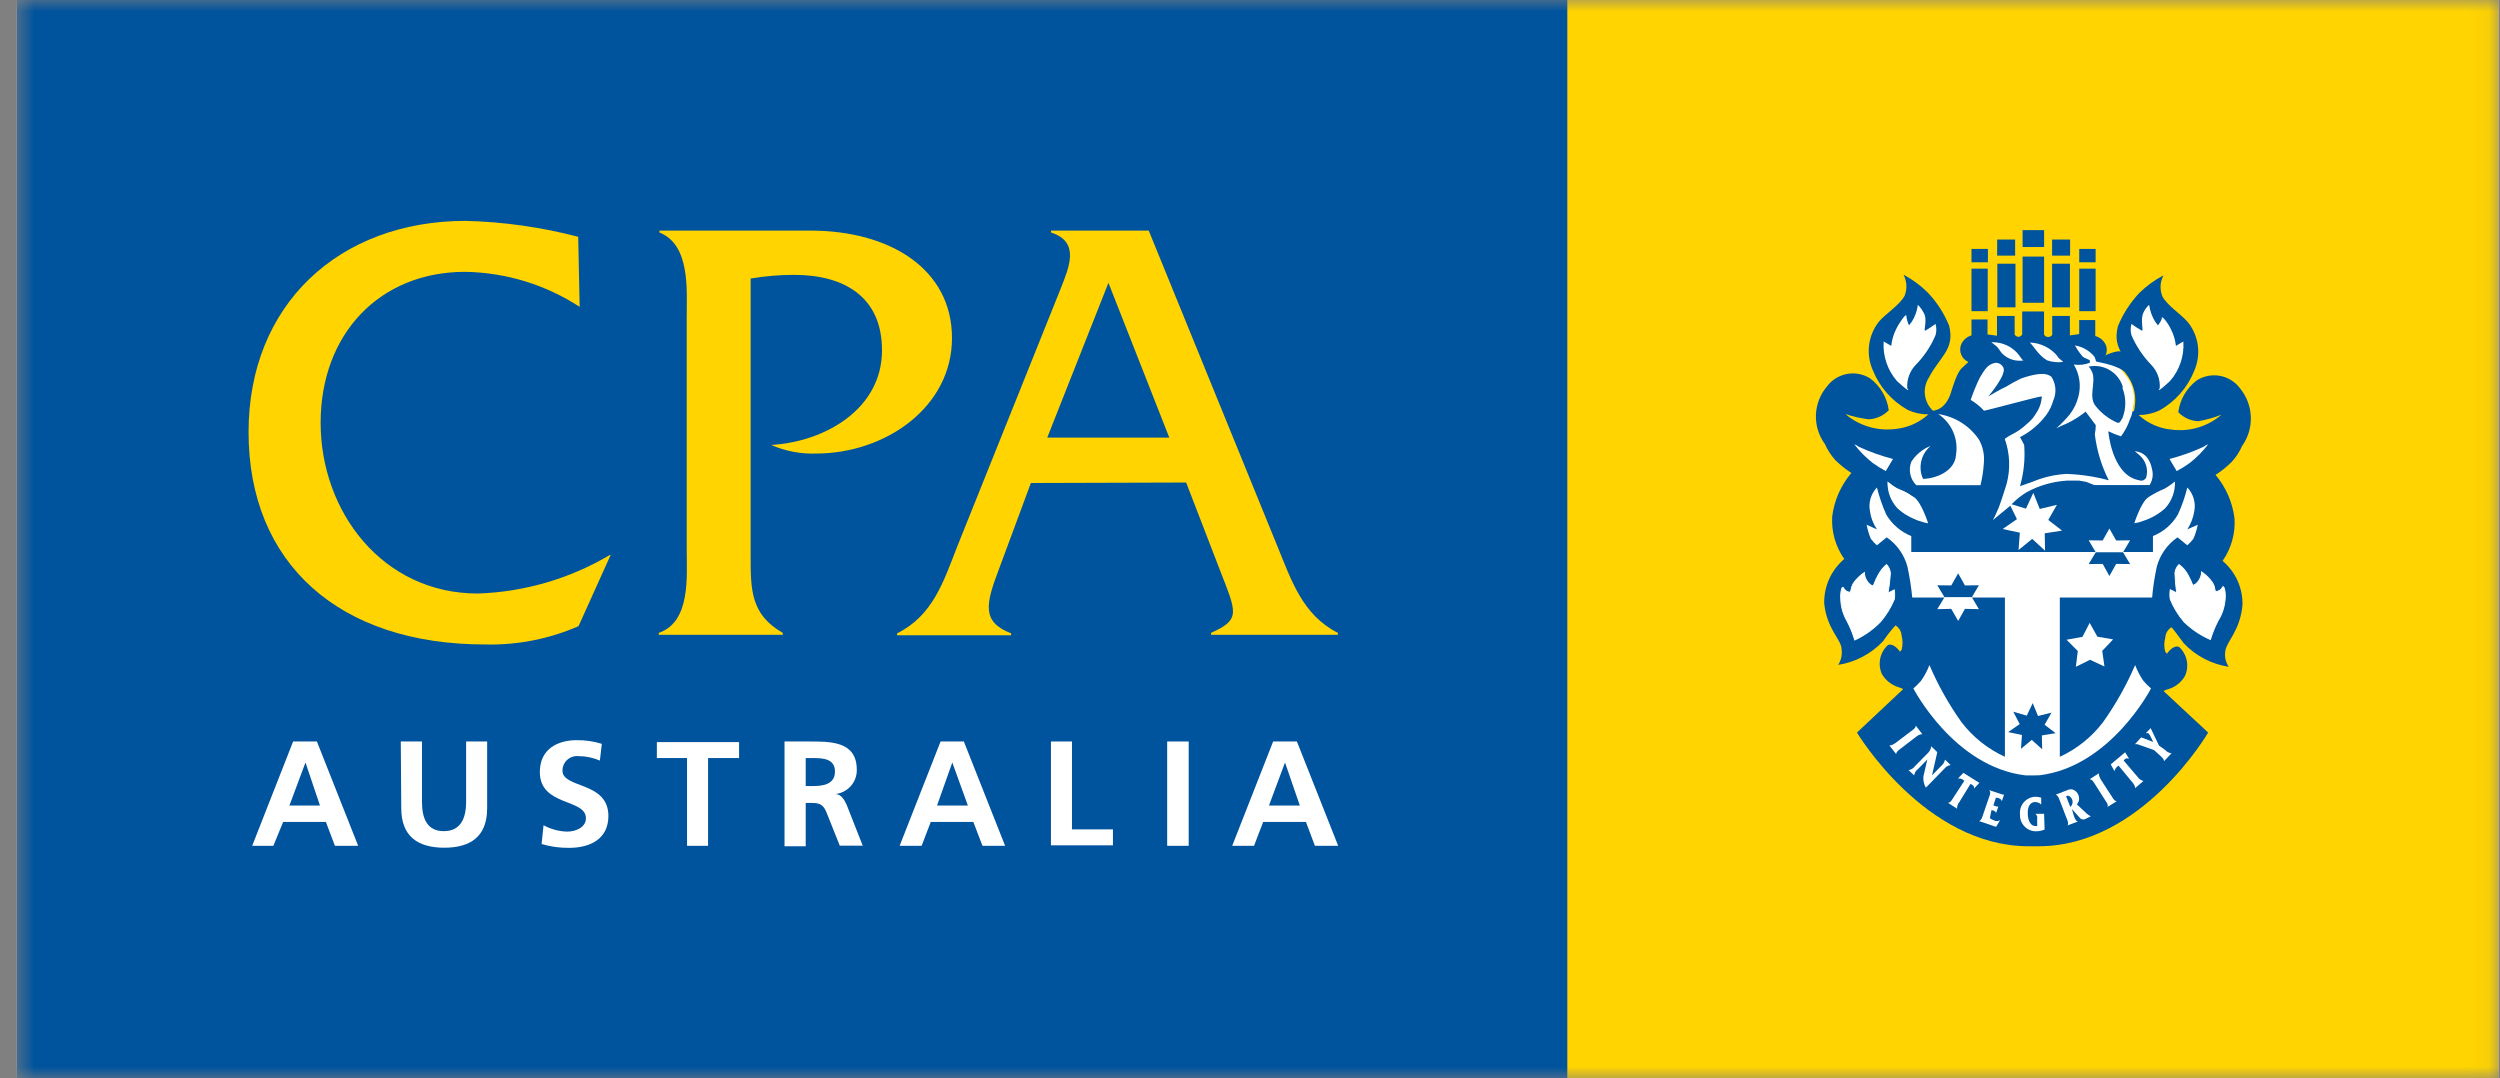 <svg width="109" height="47" viewBox="0 0 109 47" fill="none" xmlns="http://www.w3.org/2000/svg">
<rect x="0" y="0" width="109" height="47" fill="#808080" stroke="none"/>
<g id="Clip path group">
<mask id="mask0_368_7928" style="mask-type:luminance" maskUnits="userSpaceOnUse" x="0" y="0" width="109" height="47">
<g id="clipPath-8507131941842998">
<path id="Vector" d="M108.944 0H0.72V47H108.944V0Z" fill="white"/>
</g>
</mask>
<g mask="url(#mask0_368_7928)">
<g id="Group">
<path id="Vector_2" d="M108.944 0H0.72V47H108.944V0Z" fill="white"/>
<path id="Vector_3" d="M68.372 0H0.727V47H68.372V0Z" fill="#00539D"/>
<path id="Vector_4" d="M108.942 0H68.335V47H108.942V0Z" fill="#FFD400"/>
<path id="Vector_5" d="M88.574 13.581H89.12V14.581C89.134 14.614 89.157 14.642 89.187 14.662C89.217 14.682 89.252 14.692 89.288 14.692C89.449 14.692 89.477 14.588 89.477 14.588V13.776H90.247V14.623L90.653 14.567V13.956H91.353V14.651C91.462 14.679 91.561 14.733 91.644 14.808C91.727 14.883 91.791 14.977 91.83 15.081C91.873 15.222 91.863 15.375 91.801 15.509C91.739 15.643 91.63 15.751 91.494 15.81L91.717 16.018C91.865 16.137 92.012 16.359 92.257 17.13C92.502 17.9 93.047 17.935 93.047 17.935C93.241 17.752 93.364 17.507 93.396 17.244C93.428 16.98 93.366 16.714 93.222 16.491C92.747 15.574 92.082 15.269 92.34 14.227C92.559 13.688 92.878 13.193 93.279 12.769C93.589 12.465 93.943 12.208 94.329 12.005C94.254 12.145 94.21 12.3 94.202 12.458C94.194 12.617 94.22 12.775 94.28 12.922C94.497 13.332 95.113 13.706 95.414 14.074C95.639 14.368 95.781 14.715 95.828 15.081C95.873 15.447 95.819 15.819 95.673 16.157C95.381 16.897 94.839 17.513 94.14 17.9C93.859 18.03 93.553 18.096 93.244 18.095C93.643 18.46 94.152 18.684 94.693 18.733C95.08 18.783 95.472 18.75 95.846 18.638C96.218 18.525 96.562 18.335 96.856 18.081C96.531 18.209 96.193 18.304 95.848 18.366C95.516 18.352 95.201 18.21 94.973 17.97C95.009 17.696 95.1 17.433 95.238 17.195C95.378 16.956 95.564 16.748 95.785 16.581C96.086 16.392 96.447 16.323 96.798 16.388C97.147 16.454 97.459 16.65 97.669 16.935C97.957 17.288 98.121 17.724 98.136 18.178C98.152 18.632 98.016 19.078 97.752 19.449C97.641 19.704 97.487 19.938 97.298 20.143C97.084 20.354 96.85 20.543 96.598 20.705C97.05 21.243 97.336 21.899 97.424 22.594C97.468 23.255 97.285 23.91 96.905 24.455C97.185 24.692 97.407 24.987 97.558 25.32C97.707 25.652 97.781 26.014 97.773 26.378C97.669 27.51 97.073 27.975 97.025 28.378C96.982 28.619 97.035 28.868 97.171 29.072C96.421 28.956 95.731 28.594 95.211 28.045C94.637 27.26 94.672 27.35 94.672 27.35C94.594 27.399 94.53 27.465 94.483 27.544C94.438 27.622 94.41 27.711 94.406 27.802C94.349 28.004 94.349 28.217 94.406 28.419C94.462 28.496 94.483 28.496 94.483 28.496C94.483 28.496 94.756 28.086 95.015 28.211C95.183 28.369 95.297 28.575 95.342 28.8C95.387 29.025 95.361 29.258 95.267 29.468C95.113 29.738 94.864 29.941 94.567 30.037C94.484 30.058 94.404 30.088 94.329 30.128L96.275 31.94C96.275 31.94 93.398 36.897 88.882 36.897H88.448C83.925 36.897 80.964 31.94 80.964 31.94L82.98 30.044C82.907 30.004 82.83 29.974 82.749 29.954C82.454 29.855 82.205 29.652 82.049 29.385C81.956 29.174 81.931 28.941 81.977 28.715C82.023 28.49 82.139 28.285 82.308 28.128C82.56 28.003 82.84 28.413 82.84 28.413C82.84 28.413 82.84 28.413 82.91 28.336C82.964 28.134 82.964 27.921 82.91 27.718C82.905 27.627 82.879 27.539 82.832 27.46C82.786 27.382 82.721 27.316 82.644 27.267C82.446 27.485 82.263 27.717 82.098 27.961C81.58 28.509 80.893 28.87 80.145 28.989C80.277 28.783 80.329 28.536 80.292 28.294C80.292 27.892 79.641 27.427 79.535 26.295C79.53 25.93 79.605 25.569 79.756 25.236C79.908 24.904 80.131 24.608 80.411 24.372C80.027 23.829 79.842 23.172 79.885 22.511C79.974 21.815 80.263 21.159 80.719 20.622C80.467 20.458 80.233 20.27 80.019 20.06C79.833 19.854 79.681 19.619 79.57 19.365C79.298 18.998 79.159 18.55 79.174 18.094C79.189 17.638 79.359 17.201 79.654 16.852C79.864 16.566 80.176 16.371 80.525 16.305C80.875 16.239 81.237 16.308 81.538 16.498C81.759 16.664 81.945 16.873 82.084 17.111C82.224 17.35 82.314 17.613 82.35 17.886C82.12 18.125 81.807 18.267 81.475 18.282C81.13 18.239 80.79 18.162 80.46 18.053C80.755 18.305 81.099 18.493 81.472 18.605C81.844 18.718 82.236 18.752 82.623 18.706C83.165 18.655 83.677 18.431 84.079 18.067C83.767 18.069 83.459 18.003 83.176 17.872C82.482 17.481 81.943 16.866 81.65 16.13C81.502 15.791 81.448 15.42 81.492 15.054C81.536 14.688 81.678 14.341 81.902 14.047C82.203 13.679 82.826 13.304 83.043 12.894C83.101 12.746 83.126 12.588 83.118 12.431C83.109 12.273 83.067 12.118 82.994 11.977C83.377 12.181 83.728 12.438 84.037 12.741C84.442 13.164 84.763 13.659 84.982 14.199C85.241 15.241 84.576 15.546 84.1 16.463C83.956 16.687 83.895 16.953 83.927 17.216C83.959 17.48 84.082 17.724 84.275 17.907C84.275 17.907 84.821 17.907 85.066 17.102C85.311 16.296 85.451 16.109 85.599 15.991L85.823 15.783C85.686 15.723 85.578 15.615 85.517 15.481C85.456 15.346 85.448 15.194 85.493 15.053C85.531 14.951 85.592 14.858 85.672 14.783C85.753 14.709 85.85 14.654 85.956 14.623V13.929H86.656V14.581L87.069 14.637V13.776H87.839V14.581C87.854 14.613 87.877 14.639 87.907 14.658C87.937 14.677 87.972 14.686 88.007 14.685C88.042 14.684 88.075 14.673 88.104 14.653C88.132 14.634 88.154 14.606 88.168 14.574V13.581H88.56H88.574Z" fill="#00539D"/>
<path id="Vector_6" d="M88.933 33.801C92.027 33.419 93.785 30.017 93.785 30.017C93.668 29.914 93.559 29.805 93.456 29.691C93.307 29.474 93.185 29.241 93.092 28.996C92.715 29.874 92.245 30.709 91.691 31.489C91.198 32.136 90.551 32.654 89.808 32.996V26.052H93.833C93.872 25.599 93.94 25.149 94.037 24.705C94.177 24.187 94.496 23.734 94.94 23.428L95.367 23.775C95.465 23.689 95.554 23.594 95.633 23.49C95.718 23.294 95.782 23.089 95.822 22.879L95.367 23.081C95.526 22.834 95.631 22.557 95.675 22.268C95.707 22.087 95.695 21.901 95.642 21.725C95.588 21.549 95.495 21.388 95.367 21.254C95.269 21.66 95.131 22.056 94.954 22.435C94.709 22.86 94.327 23.19 93.868 23.372V24.067H83.332V23.372C82.874 23.187 82.49 22.858 82.24 22.435C82.071 22.053 81.935 21.659 81.834 21.254C81.706 21.388 81.612 21.549 81.559 21.725C81.505 21.901 81.494 22.087 81.526 22.268C81.565 22.559 81.67 22.837 81.834 23.081L81.386 22.879C81.423 23.089 81.484 23.294 81.568 23.49C81.645 23.595 81.734 23.691 81.834 23.775L82.261 23.428C82.705 23.734 83.025 24.187 83.164 24.705C83.26 25.15 83.331 25.6 83.374 26.052H87.414V32.996C86.668 32.655 86.019 32.138 85.523 31.489C84.968 30.71 84.499 29.875 84.123 28.996C84.029 29.242 83.905 29.476 83.752 29.691C83.649 29.805 83.539 29.914 83.423 30.017C83.423 30.017 85.194 33.447 88.324 33.808H88.674L88.933 33.801Z" fill="white"/>
<path id="Vector_7" d="M91.369 10.853H90.655V11.436H91.369V10.853Z" fill="#00539D"/>
<path id="Vector_8" d="M91.369 11.713H90.655V13.567H91.369V11.713Z" fill="#00539D"/>
<path id="Vector_9" d="M86.672 10.853H85.957V11.436H86.672V10.853Z" fill="#00539D"/>
<path id="Vector_10" d="M86.665 11.713H85.957V13.567H86.665V11.713Z" fill="#00539D"/>
<path id="Vector_11" d="M87.534 15.075C88.059 15.345 88.094 15.685 88.234 15.713C88.066 15.742 87.894 15.73 87.732 15.68C87.57 15.629 87.423 15.54 87.302 15.422C87.218 15.338 87.127 15.158 87.036 15.088L86.819 14.922C87.067 14.911 87.313 14.964 87.534 15.075Z" fill="white"/>
<path id="Vector_12" d="M89.702 15.525C89.744 15.636 89.877 15.684 89.954 15.782C89.719 15.811 89.479 15.787 89.254 15.712C88.862 15.483 88.645 15.053 88.498 14.935C88.73 14.942 88.957 14.998 89.165 15.1C89.373 15.202 89.556 15.347 89.702 15.525Z" fill="white"/>
<path id="Vector_13" d="M86.888 22.677C87.049 22.392 87.085 22.233 87.133 22.163C87.267 21.823 87.491 21.087 87.491 21.087C87.661 20.443 87.632 19.763 87.407 19.136C87.492 19.07 87.584 19.012 87.68 18.962C87.938 18.839 88.174 18.675 88.38 18.476C88.541 18.347 88.677 18.19 88.779 18.011C88.926 17.795 89.01 17.543 89.024 17.282C88.877 17.282 86.755 17.865 86.503 17.907C86.333 17.723 86.138 17.564 85.922 17.435C86.032 17.108 86.163 16.787 86.314 16.477C86.51 16.157 86.644 15.872 87.014 15.817C87.085 15.818 87.154 15.839 87.214 15.877C87.273 15.915 87.32 15.969 87.35 16.032C87.498 16.338 86.692 17.282 86.692 17.282C86.692 17.282 87.316 16.914 87.456 16.865C87.668 16.733 87.888 16.613 88.114 16.504C89.227 16.116 89.381 16.407 89.444 16.428C89.542 16.582 89.601 16.757 89.614 16.939C89.628 17.121 89.596 17.303 89.521 17.469C89.459 17.688 89.359 17.895 89.227 18.08C88.923 18.491 88.528 18.826 88.072 19.059C88.072 19.059 88.149 19.184 88.254 19.4C88.301 20.005 88.24 20.614 88.072 21.198L88.639 20.997C89.103 20.803 89.599 20.69 90.102 20.663C90.725 20.685 91.343 20.778 91.943 20.941C91.624 20.312 91.418 19.633 91.334 18.934C91.36 18.804 91.374 18.672 91.376 18.539L90.935 17.949L90.69 18.129C90.437 18.306 90.165 18.452 89.878 18.567L89.654 18.671C89.867 18.486 90.064 18.284 90.242 18.067C90.422 17.834 90.551 17.567 90.62 17.282C90.681 17.049 90.694 16.806 90.659 16.567C90.624 16.329 90.542 16.1 90.417 15.893C90.653 15.93 90.895 15.903 91.117 15.817C91.117 15.817 91.117 15.754 91.117 15.72C91.117 15.685 90.928 15.636 90.816 15.56C90.682 15.406 90.565 15.238 90.466 15.06C90.798 15.116 91.099 15.288 91.313 15.546C91.346 15.615 91.372 15.687 91.39 15.761C91.615 15.845 91.754 15.581 91.929 15.505C92.232 15.803 92.508 16.125 92.756 16.47C92.879 16.647 92.966 16.847 93.009 17.058C93.053 17.27 93.052 17.488 93.007 17.699C92.999 17.905 92.95 18.108 92.86 18.296C92.772 18.558 92.642 18.804 92.476 19.025C92.286 18.965 92.1 18.891 91.923 18.802C91.923 18.802 92.062 20.636 93.183 20.92C93.385 20.983 93.456 20.969 93.567 20.844C93.621 20.673 93.625 20.489 93.578 20.316C93.531 20.143 93.435 19.986 93.302 19.865L93.077 19.671C93.722 19.733 93.812 20.365 93.848 20.552C93.88 20.76 93.835 20.972 93.722 21.149H91.313L90.963 21.011L90.655 20.955H90.375H90.116C89.5 20.994 88.9 21.167 88.359 21.462C88.126 21.604 87.912 21.774 87.722 21.969C87.702 21.983 87.688 22.002 87.68 22.024L86.888 22.677Z" fill="white"/>
<path id="Vector_14" d="M92.537 16.913C92.705 17.337 92.705 17.808 92.537 18.233C92.474 18.309 92.439 18.489 92.292 18.42C91.941 18.262 91.631 18.024 91.388 17.726C91.032 17.33 91.388 16.712 91.228 16.247C91.189 16.15 91.135 16.061 91.067 15.983C91.383 15.918 91.713 15.974 91.989 16.14C92.266 16.306 92.469 16.57 92.558 16.879L92.537 16.913Z" fill="#00539D"/>
<path id="Vector_15" d="M86.293 19.184C86.46 19.492 86.53 19.843 86.496 20.191C86.476 20.516 86.427 20.839 86.35 21.156H83.549C83.418 21.024 83.328 20.858 83.29 20.677C83.251 20.496 83.266 20.308 83.332 20.135C83.532 19.82 83.829 19.576 84.179 19.441C83.973 19.611 83.828 19.844 83.768 20.104C83.707 20.363 83.734 20.635 83.843 20.878C84.326 20.878 85.243 20.587 85.285 19.809C85.336 19.473 85.29 19.13 85.153 18.819C85.015 18.508 84.792 18.242 84.508 18.052C84.869 18.106 85.215 18.234 85.522 18.429C85.83 18.624 86.093 18.881 86.293 19.184Z" fill="white"/>
<path id="Vector_16" d="M80.848 19.373C81.082 19.679 81.355 19.954 81.66 20.192C81.839 20.32 82.026 20.436 82.22 20.539L82.535 20.011C82.021 19.878 81.519 19.699 81.037 19.477C80.983 19.429 80.918 19.393 80.848 19.373Z" fill="white"/>
<path id="Vector_17" d="M82.532 21.199C82.791 21.358 83.141 21.421 83.351 21.643C83.397 21.706 83.449 21.764 83.505 21.817C83.562 21.898 83.607 21.987 83.638 22.081C83.735 22.266 83.79 22.47 83.799 22.678C83.673 22.761 83.491 22.608 83.365 22.553C83.16 22.478 82.972 22.363 82.813 22.214C82.654 22.064 82.527 21.884 82.441 21.685C82.368 21.476 82.323 21.259 82.308 21.039C82.42 21.06 82.455 21.136 82.532 21.199Z" fill="white"/>
<path id="Vector_18" d="M87.86 10.444H87.076V11.145H87.86V10.444Z" fill="#00539D"/>
<path id="Vector_19" d="M87.875 11.498H87.084V13.4H87.875V11.498Z" fill="#00539D"/>
<path id="Vector_20" d="M90.256 10.444H89.472V11.145H90.256V10.444Z" fill="#00539D"/>
<path id="Vector_21" d="M90.249 11.498H89.472V13.4H90.249V11.498Z" fill="#00539D"/>
<path id="Vector_22" d="M89.123 11.187H88.185V13.201H89.123V11.187Z" fill="#00539D"/>
<path id="Vector_23" d="M89.123 10.034H88.185V10.77H89.123V10.034Z" fill="#00539D"/>
<path id="Vector_24" d="M89.144 31.599L89.627 31.967L89.025 32.064L89.039 32.668L88.584 32.259L88.115 32.648L88.157 32.044L87.555 31.919L88.059 31.571L87.779 31.03L88.367 31.203L88.626 30.655L88.857 31.217L89.445 31.071L89.144 31.599Z" fill="#00539D"/>
<path id="Vector_25" d="M89.304 22.67L89.906 23.135L89.15 23.253L89.164 24.01L88.604 23.496L88.008 23.982L88.065 23.225L87.315 23.065L87.939 22.635L87.603 21.954L88.331 22.177L88.653 21.489L88.933 22.191L89.682 22.01L89.304 22.67Z" fill="white"/>
<path id="Vector_26" d="M82.128 14.887C82.084 15.516 82.293 16.138 82.709 16.615C83.409 17.254 83.157 16.928 83.157 16.928C83.143 16.745 83.168 16.561 83.23 16.388C83.291 16.214 83.388 16.055 83.514 15.921C83.886 15.544 84.183 15.101 84.389 14.616C84.436 14.455 84.436 14.284 84.389 14.123C84.247 14.227 84.1 14.325 83.948 14.414C83.836 14.463 84.067 13.928 83.864 13.623C83.8 13.5 83.717 13.388 83.619 13.29C83.587 13.548 83.498 13.797 83.36 14.019L83.234 14.185C83.171 14.052 83.13 13.909 83.115 13.762C83.115 13.651 82.821 14.033 82.653 14.387C82.55 14.606 82.484 14.841 82.457 15.081L82.128 14.887Z" fill="white"/>
<path id="Vector_27" d="M95.194 14.887C95.238 15.516 95.029 16.138 94.612 16.615C93.912 17.254 94.164 16.928 94.164 16.928C94.177 16.745 94.153 16.561 94.092 16.388C94.03 16.214 93.933 16.055 93.807 15.921C93.438 15.542 93.141 15.1 92.932 14.616C92.885 14.455 92.885 14.284 92.932 14.123C93.075 14.229 93.225 14.326 93.38 14.414C93.485 14.463 93.296 13.949 93.457 13.623C93.514 13.496 93.598 13.383 93.702 13.29C93.738 13.547 93.826 13.795 93.961 14.019L94.087 14.185C94.087 14.185 94.269 13.956 94.255 13.852C94.241 13.748 94.507 14.033 94.668 14.387C94.776 14.605 94.844 14.84 94.871 15.081L95.194 14.887Z" fill="white"/>
<path id="Vector_28" d="M82.296 20.99C82.279 21.422 82.436 21.844 82.73 22.163C83.006 22.41 83.33 22.596 83.682 22.712C83.806 22.761 83.935 22.796 84.067 22.816C84.067 22.816 83.773 21.885 83.451 21.677C83.23 21.533 82.996 21.41 82.751 21.309C82.588 21.219 82.436 21.112 82.296 20.99Z" fill="white"/>
<path id="Vector_29" d="M96.277 19.373C96.043 19.679 95.77 19.954 95.465 20.192C95.287 20.321 95.1 20.437 94.904 20.539L94.59 20.011C95.102 19.879 95.602 19.7 96.081 19.477C96.139 19.43 96.206 19.395 96.277 19.373Z" fill="white"/>
<path id="Vector_30" d="M94.826 20.99C94.837 21.204 94.804 21.417 94.73 21.619C94.657 21.82 94.545 22.005 94.399 22.163C94.122 22.412 93.795 22.599 93.439 22.712C93.316 22.761 93.186 22.796 93.055 22.816C93.055 22.816 93.348 21.885 93.671 21.677C93.892 21.532 94.126 21.408 94.371 21.309C94.533 21.218 94.685 21.111 94.826 20.99Z" fill="white"/>
<path id="Vector_31" d="M82.254 24.614C82.125 24.721 82.016 24.851 81.932 24.996C81.83 25.171 81.744 25.355 81.673 25.544C81.673 25.544 81.505 25.544 81.35 25.239C81.311 25.151 81.29 25.057 81.288 24.961C81.288 24.961 80.776 25.301 80.72 25.655C80.71 25.712 80.693 25.768 80.671 25.822C80.607 25.82 80.545 25.8 80.492 25.764C80.439 25.728 80.397 25.679 80.37 25.621C80.328 25.537 80.23 25.759 80.258 26.141C80.27 26.471 80.364 26.793 80.531 27.079C80.669 27.343 80.781 27.62 80.867 27.905C81.28 27.714 81.655 27.45 81.974 27.127C82.232 26.831 82.44 26.496 82.59 26.134C82.614 25.997 82.614 25.856 82.59 25.718L82.317 25.857C82.368 25.572 82.403 25.284 82.422 24.996C82.411 24.853 82.352 24.719 82.254 24.614Z" fill="white" stroke="white" stroke-width="0.04"/>
<path id="Vector_32" d="M95.002 24.614C95.134 24.71 95.249 24.831 95.338 24.968C95.443 25.142 95.532 25.326 95.603 25.516C95.603 25.516 95.772 25.516 95.926 25.211C95.965 25.123 95.986 25.029 95.989 24.933C95.989 24.933 96.493 25.273 96.556 25.628C96.563 25.685 96.577 25.741 96.598 25.794C96.663 25.792 96.726 25.771 96.78 25.736C96.835 25.701 96.878 25.651 96.906 25.593C96.948 25.509 97.046 25.732 97.018 26.114C96.993 26.448 96.888 26.772 96.71 27.058C96.573 27.323 96.46 27.599 96.374 27.884C95.95 27.699 95.564 27.441 95.232 27.12C94.976 26.825 94.77 26.489 94.623 26.127C94.601 25.989 94.601 25.849 94.623 25.711L94.903 25.85C94.862 25.562 94.836 25.272 94.827 24.982C94.842 24.843 94.904 24.714 95.002 24.614Z" fill="white" stroke="white" stroke-width="0.04"/>
<path id="Vector_33" d="M91.446 27.76L92.132 27.878L91.657 28.378L91.754 29.058L91.124 28.767L90.508 29.072L90.592 28.385L90.102 27.892L90.795 27.767L91.11 27.156L91.446 27.76Z" fill="white"/>
<path id="Vector_34" d="M82.876 32.635C82.785 32.704 82.68 32.767 82.673 32.878L82.379 32.503C82.484 32.503 82.575 32.44 82.666 32.378L83.324 31.878C83.415 31.808 83.527 31.746 83.527 31.635L83.814 32.01C83.709 32.01 83.611 32.065 83.527 32.135L82.876 32.635Z" fill="white"/>
<path id="Vector_35" d="M83.969 34.342C83.927 34.279 83.898 34.208 83.885 34.134C83.848 34.007 83.848 33.872 83.885 33.745L84.032 33.113L83.626 33.53C83.58 33.562 83.541 33.603 83.512 33.651C83.483 33.699 83.465 33.752 83.458 33.807L83.213 33.578C83.326 33.559 83.426 33.497 83.493 33.405L84.025 32.863C84.075 32.823 84.115 32.773 84.145 32.717C84.176 32.661 84.194 32.6 84.2 32.537L84.466 32.794L84.235 33.807L84.634 33.398C84.721 33.328 84.781 33.229 84.802 33.12L85.047 33.356C84.936 33.374 84.835 33.434 84.767 33.523L83.969 34.342Z" fill="white"/>
<path id="Vector_36" d="M85.434 34.96C85.361 35.042 85.323 35.149 85.329 35.259L84.93 35.002C85.042 35.002 85.098 34.884 85.161 34.786L85.644 34.044L85.574 33.988C85.511 33.948 85.436 33.934 85.364 33.946L85.602 33.696L86.302 34.134L86.064 34.384C86.074 34.353 86.072 34.32 86.059 34.291C86.046 34.261 86.023 34.238 85.994 34.224C85.971 34.202 85.941 34.188 85.91 34.182L85.434 34.96Z" fill="white"/>
<path id="Vector_37" d="M86.757 35.669C86.804 35.709 86.859 35.74 86.918 35.759C86.961 35.786 87.011 35.8 87.062 35.8C87.112 35.8 87.162 35.786 87.205 35.759L87.03 36.051L86.288 35.801C86.393 35.759 86.421 35.641 86.456 35.537L86.722 34.759C86.764 34.648 86.813 34.53 86.722 34.447L87.31 34.641C87.321 34.646 87.333 34.649 87.345 34.649C87.357 34.649 87.369 34.646 87.38 34.641L87.275 34.947C87.275 34.836 87.163 34.808 87.079 34.78H87.023L86.911 35.113L87.065 35.169C87.065 35.169 87.114 35.169 87.128 35.169L87.023 35.461C87.023 35.37 86.946 35.356 86.883 35.329H86.827L86.757 35.669Z" fill="white"/>
<path id="Vector_38" d="M89.144 36.169C89.027 36.218 88.901 36.244 88.773 36.245C88.678 36.246 88.583 36.226 88.495 36.189C88.408 36.151 88.329 36.096 88.263 36.028C88.197 35.959 88.147 35.877 88.114 35.788C88.081 35.699 88.068 35.604 88.073 35.509C88.063 35.416 88.071 35.321 88.099 35.231C88.126 35.141 88.171 35.058 88.232 34.986C88.293 34.914 88.368 34.855 88.453 34.812C88.537 34.77 88.63 34.745 88.724 34.739C88.817 34.736 88.91 34.75 88.997 34.78V35.079C88.928 35.012 88.835 34.972 88.738 34.968C88.507 34.968 88.409 35.176 88.409 35.44C88.409 35.704 88.493 36.016 88.752 36.016H88.822V35.69C88.829 35.652 88.826 35.612 88.812 35.576C88.799 35.539 88.775 35.507 88.745 35.482H89.123L89.144 36.169Z" fill="white"/>
<path id="Vector_39" d="M90.419 35.564C90.461 35.668 90.489 35.786 90.594 35.821L90.145 35.988C90.201 35.891 90.145 35.779 90.103 35.675L89.809 34.911C89.767 34.807 89.733 34.682 89.627 34.648L90.111 34.46C90.185 34.419 90.272 34.404 90.356 34.419C90.418 34.436 90.475 34.469 90.521 34.514C90.568 34.559 90.602 34.614 90.622 34.675C90.648 34.741 90.656 34.813 90.643 34.883C90.631 34.953 90.599 35.018 90.552 35.071L90.909 35.404C90.981 35.481 91.067 35.544 91.16 35.592L90.943 35.696C90.899 35.725 90.844 35.736 90.792 35.725C90.74 35.715 90.694 35.684 90.664 35.641L90.335 35.273L90.419 35.564ZM90.082 34.717L90.265 35.182C90.311 35.144 90.344 35.091 90.358 35.032C90.372 34.973 90.366 34.911 90.342 34.856C90.317 34.791 90.27 34.737 90.209 34.703C90.174 34.692 90.138 34.692 90.103 34.703L90.082 34.717Z" fill="white"/>
<path id="Vector_40" d="M92.069 34.718C92.132 34.815 92.18 34.919 92.292 34.933L91.887 35.183C91.928 35.072 91.844 34.981 91.781 34.884L91.34 34.19C91.277 34.093 91.221 33.982 91.109 33.975L91.508 33.718C91.508 33.822 91.557 33.926 91.613 34.016L92.069 34.718Z" fill="white"/>
<path id="Vector_41" d="M93.19 33.862C93.251 33.956 93.346 34.023 93.456 34.05L93.092 34.362C93.092 34.258 93.021 34.168 92.945 34.077L92.37 33.383C92.342 33.395 92.319 33.414 92.301 33.439C92.271 33.461 92.247 33.49 92.229 33.522C92.211 33.554 92.2 33.589 92.195 33.626L92.027 33.328L92.657 32.8L92.832 33.091C92.807 33.073 92.776 33.063 92.745 33.063C92.713 33.063 92.683 33.073 92.657 33.091C92.631 33.109 92.61 33.133 92.594 33.161L93.19 33.862Z" fill="white"/>
<path id="Vector_42" d="M94.393 32.69C94.465 32.776 94.568 32.831 94.679 32.843L94.35 33.19C94.35 33.086 94.252 33.009 94.168 32.933L93.916 32.704L93.287 32.482C93.224 32.451 93.153 32.439 93.083 32.447L93.356 32.148L93.881 32.35L93.762 32.107C93.74 32.06 93.711 32.016 93.678 31.975C93.659 31.966 93.637 31.961 93.615 31.961C93.594 31.961 93.572 31.966 93.552 31.975L93.769 31.746L94.133 32.509L94.393 32.69Z" fill="white"/>
<path id="Vector_43" d="M91.468 15.783C91.468 15.783 92.504 15.956 92.693 16.29C92.988 16.661 93.132 17.13 93.092 17.602C93.073 17.839 93.021 18.073 92.938 18.296C93.151 18.113 93.315 17.878 93.412 17.614C93.509 17.351 93.536 17.067 93.491 16.79C93.425 16.353 93.216 15.95 92.896 15.644C92.769 15.491 92.651 15.262 92.294 15.325C92.124 15.358 91.959 15.415 91.804 15.491L91.468 15.783Z" fill="#00539D"/>
<path id="Vector_44" d="M85.972 26.039L86.28 25.518L85.671 25.525L85.376 24.997L85.075 25.525L84.466 25.518L84.781 26.039H85.972Z" fill="#00539D"/>
<path id="Vector_45" d="M85.972 26.039L86.28 26.559L85.671 26.546L85.376 27.073L85.075 26.546L84.466 26.559L84.781 26.039H85.972Z" fill="white"/>
<path id="Vector_46" d="M92.565 24.079L92.873 23.558L92.264 23.565L91.97 23.044L91.676 23.565L91.067 23.558L91.375 24.079H92.565Z" fill="white"/>
<path id="Vector_47" d="M92.565 24.079L92.873 24.593L92.264 24.586L91.97 25.114L91.676 24.586L91.067 24.593L91.375 24.079H92.565Z" fill="#00539D"/>
<path id="Vector_48" d="M25.273 13.379C23.789 12.411 22.058 11.881 20.281 11.852C16.557 11.852 13.98 14.553 13.98 18.434C13.98 22.316 16.683 25.878 20.834 25.878C22.865 25.81 24.846 25.231 26.589 24.197H26.624L25.224 27.301C23.942 27.861 22.55 28.134 21.15 28.099C14.778 28.099 10.837 24.565 10.837 18.837C10.837 13.282 14.778 9.63 20.309 9.63C21.965 9.673 23.609 9.906 25.21 10.324L25.273 13.379Z" fill="#FFD400"/>
<path id="Vector_49" d="M35.325 10.054C38.826 10.054 41.507 11.741 41.507 14.741C41.507 17.74 38.623 19.775 35.57 19.775C34.901 19.797 34.236 19.669 33.624 19.4C35.941 19.268 38.455 17.851 38.455 15.275C38.455 12.921 36.782 11.984 34.618 11.984C33.985 11.985 33.352 12.038 32.728 12.144V24.218C32.728 25.718 32.728 26.787 34.128 27.593V27.676H28.723V27.593C30.123 27.114 29.941 25.135 29.941 23.927V13.831C29.941 12.63 30.102 10.672 28.751 10.137V10.054H35.325Z" fill="#FFD400"/>
<path id="Vector_50" d="M44.946 21.059L43.546 24.836C42.979 26.336 42.79 27.114 44.085 27.614V27.697H39.114V27.614C40.682 26.836 41.145 25.336 41.74 23.816L46.227 12.63C46.605 11.665 47.117 10.547 45.821 10.137V10.054H50.085L55.686 23.795C56.309 25.315 56.792 26.815 58.332 27.593V27.676H52.801V27.593C54.118 27.003 53.908 26.711 53.173 24.815L51.716 21.038L44.946 21.059ZM48.328 12.331L45.66 19.08H50.981L48.328 12.331Z" fill="#FFD400"/>
<path id="Vector_51" d="M12.78 32.329H13.817L15.616 36.877H14.601L14.209 35.835H12.346L11.919 36.877H10.995L12.78 32.329ZM13.319 33.245L12.619 35.12H13.95L13.319 33.245Z" fill="white"/>
<path id="Vector_52" d="M17.474 32.329H18.398V34.953C18.398 35.731 18.65 36.238 19.35 36.238C20.05 36.238 20.323 35.731 20.323 34.953V32.329H21.24V35.238C21.24 36.453 20.54 36.96 19.371 36.96C18.202 36.96 17.495 36.453 17.495 35.238L17.474 32.329Z" fill="white"/>
<path id="Vector_53" d="M26.155 33.161C25.861 33.034 25.544 32.968 25.224 32.967C25.135 32.958 25.045 32.968 24.961 32.996C24.876 33.023 24.798 33.069 24.732 33.128C24.666 33.188 24.613 33.26 24.578 33.341C24.542 33.422 24.523 33.51 24.524 33.599C24.524 34.39 26.526 34.057 26.526 35.577C26.526 36.577 25.735 36.966 24.811 36.966C24.406 36.971 24.002 36.915 23.614 36.8L23.698 35.98C24.015 36.154 24.371 36.25 24.734 36.258C25.084 36.258 25.546 36.084 25.546 35.675C25.546 34.807 23.537 35.168 23.537 33.661C23.537 32.64 24.335 32.272 25.14 32.272C25.513 32.267 25.884 32.32 26.239 32.432L26.155 33.161Z" fill="white"/>
<path id="Vector_54" d="M29.955 33.051H28.639V32.356H32.224V33.051H30.872V36.877H29.955V33.051Z" fill="white"/>
<path id="Vector_55" d="M34.205 32.329H35.199C36.186 32.329 37.356 32.294 37.356 33.565C37.361 33.824 37.268 34.076 37.096 34.271C36.924 34.466 36.684 34.591 36.424 34.62C36.676 34.62 36.824 34.891 36.915 35.092L37.615 36.87H36.614L36.06 35.481C35.927 35.141 35.808 35.009 35.423 35.009H35.129V36.898H34.205V32.329ZM35.129 34.273H35.43C35.878 34.273 36.404 34.203 36.404 33.641C36.404 33.078 35.885 33.051 35.43 33.051H35.129V34.273Z" fill="white"/>
<path id="Vector_56" d="M41.009 32.329H42.024L43.823 36.877H42.836L42.437 35.835H40.582L40.183 36.877H39.224L41.009 32.329ZM41.52 33.245L40.855 35.12H42.199L41.52 33.245Z" fill="white"/>
<path id="Vector_57" d="M45.821 32.329H46.738V36.161H48.524V36.856H45.821V32.329Z" fill="white"/>
<path id="Vector_58" d="M50.889 32.329H51.827V36.877H50.889V32.329Z" fill="white"/>
<path id="Vector_59" d="M55.509 32.329H56.545L58.345 36.877H57.33L56.938 35.835H55.075L54.676 36.877H53.724L55.509 32.329ZM56.027 33.245L55.327 35.12H56.672L56.027 33.245Z" fill="white"/>
</g>
</g>
</g>
</svg>
